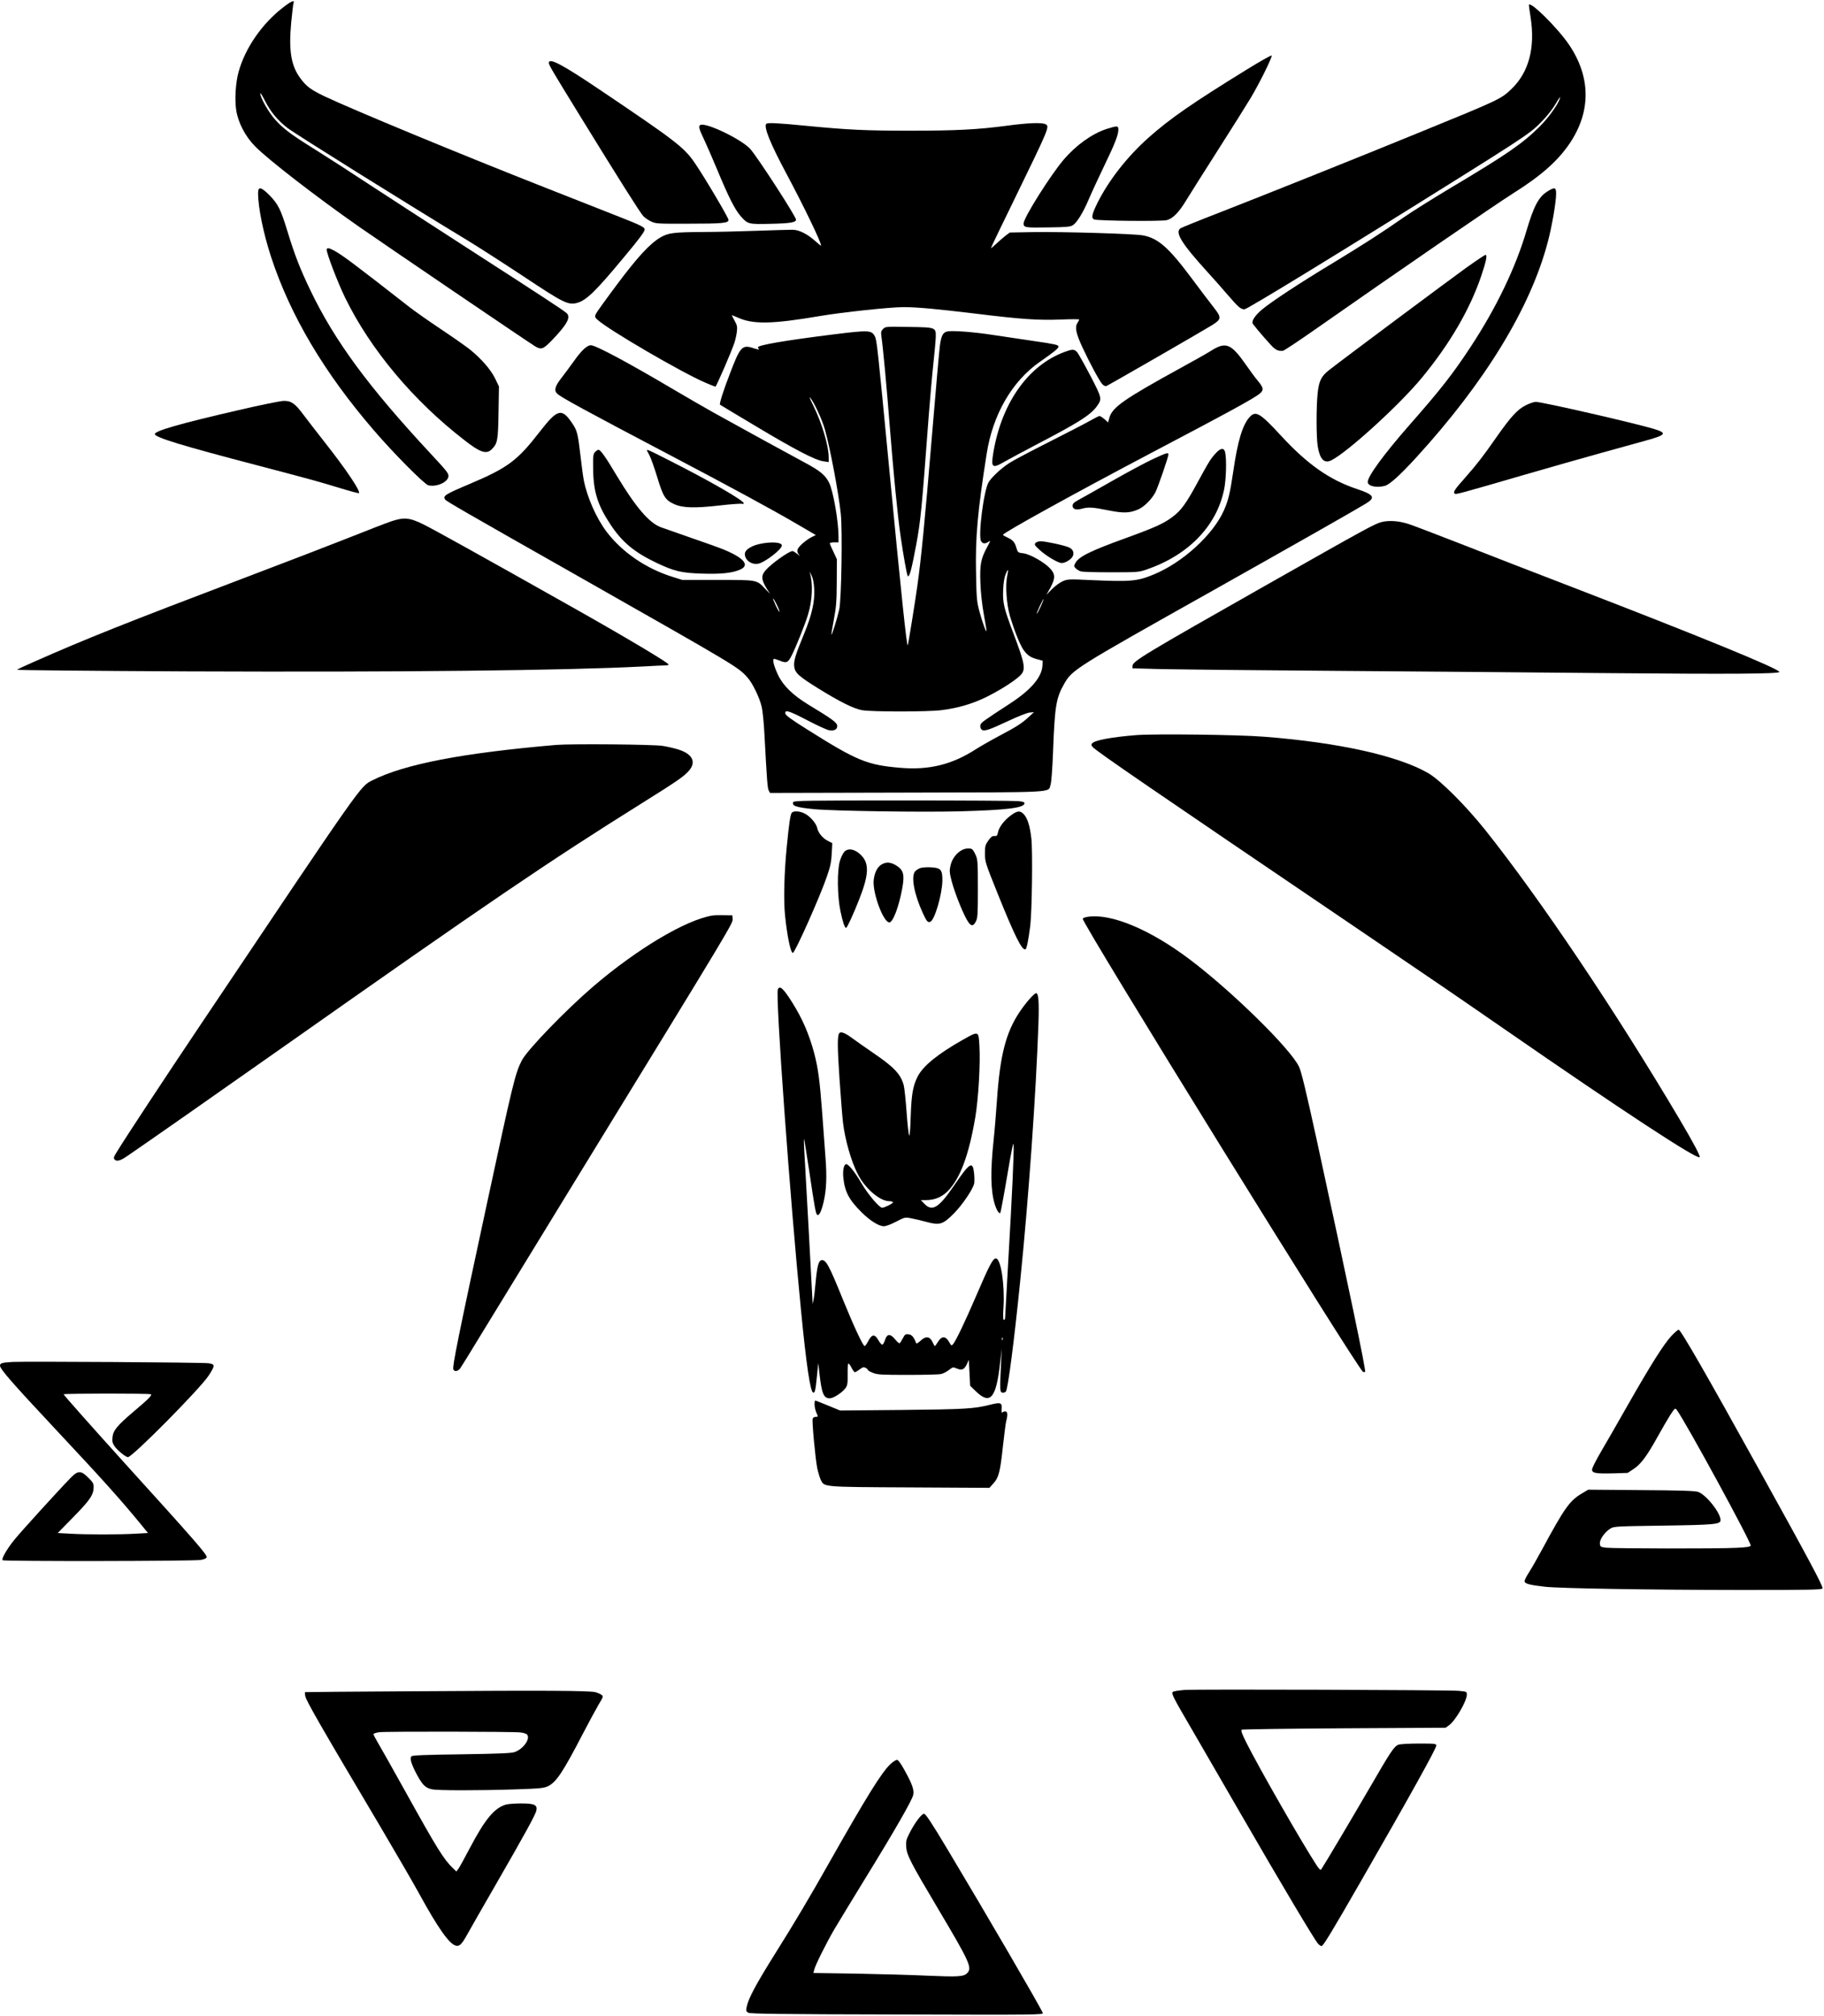 <?xml version="1.0" encoding="UTF-8" standalone="yes"?>
<svg version="1.0" xmlns="http://www.w3.org/2000/svg" width="1256pt" height="1388pt" viewBox="0 0 1675 1851" preserveAspectRatio="xMidYMid meet">
  <g transform="translate(0,1851) scale(0.1,-0.1)" fill="#000000" stroke="none">
    <path d="M2605 18446 c-196 -149 -353 -375 -414 -596 -27 -96 -37 -253 -22
-350 17 -115 84 -244 175 -335 122 -123 552 -456 946 -732 206 -144 1564
-1067 1621 -1101 59 -36 76 -30 156 52 139 145 176 211 138 249 -22 23 -231
159 -910 597 -335 216 -745 482 -910 590 -165 109 -381 248 -480 310 -227 141
-300 195 -375 278 -60 65 -140 205 -140 244 0 11 20 -21 45 -71 50 -98 115
-177 205 -246 73 -56 1099 -697 1651 -1031 102 -62 335 -212 518 -333 367
-244 408 -264 491 -242 85 23 174 110 437 428 137 164 183 227 183 246 0 21
-36 39 -255 125 -99 39 -394 155 -655 258 -776 305 -1780 721 -2028 839 -127
61 -167 90 -222 164 -87 115 -110 256 -86 513 9 91 18 173 22 182 11 29 -20
17 -91 -38z"/>
    <path d="M14040 18462 c0 -5 7 -55 16 -113 43 -279 -17 -502 -174 -654 -99
-95 -105 -98 -862 -407 -532 -218 -1424 -575 -1835 -735 -176 -68 -331 -131
-344 -139 -55 -37 10 -141 254 -409 50 -55 133 -148 184 -208 94 -109 115
-127 149 -127 25 0 877 521 1982 1213 447 280 564 356 651 423 80 61 177 170
223 248 41 70 52 82 36 40 -23 -58 -107 -173 -185 -250 -156 -154 -297 -251
-800 -551 -176 -105 -376 -231 -445 -279 -185 -130 -376 -253 -650 -419 -304
-183 -566 -356 -652 -428 -67 -57 -99 -109 -82 -132 35 -48 171 -204 193 -221
26 -21 47 -28 82 -25 9 0 140 87 290 192 770 539 1658 1149 1826 1255 259 163
411 299 520 461 194 291 192 606 -8 902 -106 157 -369 416 -369 363z"/>
    <path d="M11445 17869 c-496 -306 -700 -447 -898 -623 -195 -174 -363 -388
-468 -597 -52 -105 -60 -142 -31 -154 31 -13 623 -19 668 -6 55 15 111 72 176
180 29 47 158 253 288 456 130 204 266 420 303 482 77 127 201 377 195 393 -2
6 -107 -53 -233 -131z"/>
    <path d="M5040 17932 c0 -18 26 -63 293 -497 350 -569 549 -884 575 -910 15
-16 47 -37 72 -49 43 -20 61 -21 330 -20 324 0 380 5 380 35 0 20 -226 402
-312 526 -97 141 -175 201 -888 681 -332 223 -450 285 -450 234z"/>
    <path d="M7037 17373 c-26 -26 37 -182 185 -458 163 -306 318 -627 318 -660 0
-4 -25 16 -55 43 -66 60 -145 101 -200 102 -22 1 -173 -3 -335 -9 -162 -6
-383 -11 -490 -11 -275 -2 -323 -8 -395 -50 -98 -58 -210 -179 -401 -435 -98
-131 -185 -252 -192 -267 -11 -26 -10 -31 15 -54 98 -91 775 -486 991 -578 46
-20 87 -36 92 -36 8 0 148 322 175 405 9 28 19 73 22 102 5 43 1 59 -21 98
-14 26 -26 49 -26 51 0 1 24 -8 53 -21 142 -65 315 -62 762 14 201 34 640 81
762 81 123 0 308 -17 663 -60 423 -52 577 -62 783 -54 92 4 167 4 167 0 0 -4
-7 -18 -16 -32 -25 -38 -13 -95 44 -219 69 -149 159 -315 185 -343 12 -13 28
-20 36 -17 25 10 901 515 974 561 86 55 86 68 9 166 -32 40 -123 161 -203 268
-209 280 -306 364 -445 389 -83 15 -736 34 -1001 30 l-220 -4 -39 -29 c-21
-16 -60 -50 -86 -75 -27 -25 -48 -42 -48 -38 0 4 97 206 216 449 318 653 324
667 286 687 -33 18 -164 13 -362 -14 -266 -35 -466 -45 -885 -45 -408 0 -569
8 -952 45 -264 26 -355 30 -366 18z"/>
    <path d="M6433 17363 c-21 -8 -15 -35 28 -124 22 -46 79 -176 126 -289 103
-248 161 -364 215 -425 65 -74 71 -75 276 -70 180 4 232 13 232 38 0 29 -357
580 -421 650 -82 89 -402 243 -456 220z"/>
    <path d="M10162 17326 c-134 -44 -280 -148 -395 -283 -120 -141 -367 -533
-367 -584 0 -39 13 -41 237 -37 156 2 193 6 215 20 39 25 96 119 148 242 26
61 89 197 139 301 98 202 131 286 131 335 0 37 -9 37 -108 6z"/>
    <path d="M2370 16737 c0 -132 49 -372 120 -588 176 -536 487 -1061 942 -1589
179 -209 465 -497 501 -506 76 -18 180 28 185 82 3 27 -16 50 -164 209 -572
615 -881 1035 -1104 1500 -96 200 -144 324 -210 540 -62 203 -85 250 -166 333
-77 77 -104 82 -104 19z"/>
    <path d="M14208 16751 c-79 -50 -123 -134 -189 -356 -99 -339 -279 -713 -514
-1070 -165 -251 -278 -395 -564 -720 -233 -266 -381 -468 -381 -521 0 -38 82
-56 158 -35 45 13 137 96 290 263 630 690 1047 1372 1206 1978 38 144 76 364
76 443 0 58 -14 61 -82 18z"/>
    <path d="M3000 16218 c0 -38 103 -306 170 -443 232 -474 624 -943 1095 -1307
146 -114 202 -132 251 -83 53 53 58 81 62 338 l4 238 -35 73 c-39 81 -129 185
-237 271 -36 28 -154 111 -262 183 -108 72 -236 162 -285 200 -253 198 -406
316 -511 395 -166 126 -252 172 -252 135z"/>
    <path d="M13468 16054 c-145 -104 -1112 -824 -1260 -940 -74 -57 -96 -100
-108 -216 -13 -123 -13 -406 1 -487 19 -117 59 -159 122 -129 144 69 626 507
833 758 257 311 444 631 548 941 44 131 56 189 37 189 -5 0 -83 -52 -173 -116z"/>
    <path d="M8110 15490 c-19 -19 -21 -29 -16 -69 15 -102 47 -447 76 -816 36
-453 73 -834 101 -1024 25 -171 57 -353 65 -360 15 -16 35 58 78 289 41 225
49 303 116 1200 12 151 30 358 41 459 11 101 21 211 22 243 2 93 5 92 -247 96
-210 4 -215 3 -236 -18z"/>
    <path d="M7650 15439 c-440 -55 -690 -98 -690 -118 0 -4 5 -12 10 -17 6 -6
-17 -2 -51 9 -103 34 -121 16 -214 -228 -62 -160 -101 -283 -93 -291 2 -2 152
-92 333 -200 361 -216 544 -311 618 -320 l47 -7 0 42 c0 107 -61 313 -141 476
-28 55 -41 89 -30 75 38 -46 111 -204 136 -293 48 -170 126 -583 146 -774 16
-158 6 -784 -14 -878 -17 -78 -67 -239 -72 -233 -2 1 8 64 22 138 22 116 26
164 27 345 l1 210 -32 69 c-18 37 -33 72 -33 77 0 5 18 9 40 9 l40 0 0 54 c0
140 -48 415 -86 493 -33 68 -83 110 -214 180 -122 65 -640 349 -848 465 -79
44 -236 135 -350 202 -429 254 -731 416 -776 416 -35 0 -87 -48 -158 -149 -34
-47 -85 -117 -115 -155 -56 -72 -67 -111 -37 -140 31 -32 261 -157 1029 -561
567 -298 952 -507 1184 -643 l163 -95 -35 -17 c-55 -27 -127 -90 -133 -117 -4
-16 0 -31 12 -46 14 -15 10 -14 -14 6 -19 15 -38 27 -44 27 -32 0 -194 -115
-246 -175 -43 -48 -42 -85 3 -160 l36 -58 -43 45 c-80 85 -70 83 -438 83
l-325 0 -89 28 c-244 76 -464 227 -607 416 -93 124 -176 311 -208 471 -6 30
-20 134 -31 230 -23 196 -30 226 -73 290 -98 146 -136 137 -298 -71 -209 -270
-293 -333 -649 -484 -227 -96 -244 -108 -222 -142 9 -15 195 -122 1197 -690
1492 -847 1492 -847 1579 -944 46 -51 110 -182 131 -270 8 -35 20 -149 25
-254 23 -430 28 -492 39 -513 l12 -23 1252 3 c1394 3 1301 -2 1324 71 8 22 17
147 23 300 16 427 28 496 102 627 75 131 94 143 1342 844 801 451 1321 746
1429 812 91 55 74 82 -80 133 -253 84 -457 227 -700 491 -190 206 -231 231
-285 173 -67 -71 -112 -219 -153 -503 -29 -197 -46 -267 -86 -357 -100 -225
-381 -481 -649 -590 -149 -61 -207 -66 -585 -49 -192 9 -202 8 -248 -12 -26
-12 -70 -44 -98 -73 l-50 -51 36 64 c46 85 47 125 1 175 -52 58 -185 134 -247
142 -51 6 -52 7 -65 49 -15 54 -33 74 -84 97 -22 10 -40 21 -40 24 0 18 669
387 1360 751 732 385 957 508 1002 549 35 31 31 52 -25 119 -20 23 -66 86
-103 139 -140 201 -187 219 -328 129 -31 -20 -152 -88 -269 -152 -528 -290
-633 -364 -660 -461 l-11 -42 -33 30 c-19 16 -39 29 -46 29 -7 0 -48 -21 -92
-46 -44 -25 -213 -112 -375 -194 -162 -82 -324 -167 -359 -190 -75 -48 -163
-130 -192 -177 -44 -70 -98 -489 -70 -541 14 -26 38 -28 69 -6 20 14 18 8 -12
-48 -59 -108 -69 -161 -63 -328 3 -90 15 -199 31 -288 14 -78 26 -148 25 -155
-1 -23 -41 88 -66 183 -23 87 -26 118 -30 352 -7 326 15 567 98 1093 56 359
233 664 486 841 139 97 173 125 173 142 0 15 -29 22 -222 50 -123 18 -295 44
-383 57 -173 27 -376 42 -418 31 -39 -9 -54 -41 -66 -131 -6 -44 -38 -406 -71
-805 -69 -829 -101 -1151 -136 -1400 -23 -164 -81 -523 -88 -545 -8 -26 -62
486 -171 1630 -106 1107 -113 1172 -131 1206 -30 58 -53 59 -384 18z m1599
-2220 c-18 -83 -6 -257 25 -364 40 -135 93 -268 126 -314 36 -50 66 -69 127
-85 l48 -13 -2 -43 c-5 -107 -104 -223 -293 -347 -258 -168 -271 -178 -277
-201 -3 -15 0 -30 10 -40 22 -21 63 -8 251 80 82 39 167 72 190 75 l41 4 -45
-42 c-65 -60 -114 -92 -272 -175 -77 -41 -175 -97 -217 -124 -221 -142 -431
-193 -697 -170 -303 26 -395 64 -855 354 -145 91 -195 128 -197 144 -6 38 31
27 202 -62 90 -47 179 -88 199 -91 48 -9 79 8 75 43 -3 28 -50 62 -265 192
-142 87 -231 173 -278 272 -39 82 -55 148 -36 148 6 0 28 -7 48 -15 65 -27 79
-22 113 46 39 77 122 283 149 372 42 137 48 287 17 392 -4 11 3 0 15 -25 15
-31 23 -71 26 -130 6 -114 -21 -235 -93 -410 -80 -194 -96 -248 -91 -299 7
-60 40 -90 227 -206 198 -122 319 -182 395 -196 85 -16 606 -16 730 0 150 19
277 56 401 115 120 58 263 147 319 200 58 55 52 98 -63 401 -84 224 -95 269
-90 390 3 65 11 115 23 143 23 56 28 48 14 -19z m-2115 -263 c15 -30 26 -59
24 -64 -1 -5 -17 22 -35 60 -38 81 -29 84 11 4z m2423 -15 c-18 -38 -33 -68
-36 -66 -4 5 56 135 63 135 2 0 -10 -31 -27 -69z"/>
    <path d="M9810 15290 c-348 -110 -607 -460 -687 -930 -25 -146 -13 -156 102
-89 39 22 178 97 310 166 364 190 477 261 535 339 52 72 52 73 -58 286 -56
106 -110 203 -122 216 -22 23 -38 26 -80 12z"/>
    <path d="M2190 14744 c-547 -126 -774 -192 -768 -221 6 -31 260 -108 933 -284
502 -132 551 -145 768 -211 92 -28 170 -49 173 -46 17 17 -116 215 -307 458
-80 102 -172 221 -205 265 -75 101 -110 125 -178 124 -28 0 -215 -38 -416 -85z"/>
    <path d="M14012 14789 c-77 -38 -138 -105 -274 -299 -121 -174 -177 -245 -285
-368 -92 -103 -110 -129 -95 -144 10 -10 21 -8 622 167 234 68 558 160 720
205 162 45 351 97 419 116 184 51 194 68 64 107 -181 54 -1023 247 -1080 247
-16 0 -57 -14 -91 -31z"/>
    <path d="M11169 14353 c-50 -53 -64 -75 -169 -268 -108 -200 -154 -263 -235
-323 -80 -60 -162 -97 -427 -193 -329 -119 -433 -171 -464 -231 -13 -25 -13
-29 6 -48 11 -11 32 -23 47 -27 16 -5 141 -8 278 -8 238 0 253 1 320 24 387
132 647 400 716 736 19 90 24 275 10 340 -9 44 -39 44 -82 -2z"/>
    <path d="M5464 14359 c-17 -19 -19 -36 -17 -158 2 -205 42 -332 159 -507 106
-161 218 -254 418 -350 166 -79 231 -95 421 -101 174 -6 281 5 352 37 94 41
32 111 -169 191 -29 12 -154 56 -278 99 -124 43 -251 88 -282 99 -108 41 -229
183 -400 466 -106 178 -153 245 -172 245 -7 0 -21 -9 -32 -21z"/>
    <path d="M5940 14376 c0 -2 11 -23 24 -47 13 -24 45 -114 71 -199 54 -179 74
-211 154 -248 78 -36 187 -40 422 -13 103 12 194 18 203 15 9 -3 16 -1 16 5 0
25 -312 205 -668 385 -196 100 -222 112 -222 102z"/>
    <path d="M10590 14296 c-63 -29 -233 -120 -377 -202 -144 -82 -284 -161 -312
-176 -40 -22 -51 -33 -51 -53 0 -31 32 -41 86 -26 58 16 99 14 241 -15 141
-28 194 -26 275 8 54 23 126 95 159 159 23 46 119 324 119 346 0 21 -18 15
-140 -41z"/>
    <path d="M3590 13722 c-47 -16 -215 -81 -375 -145 -159 -63 -598 -232 -975
-375 -1090 -414 -1447 -556 -1935 -772 -77 -34 -144 -65 -148 -70 -5 -4 699
-11 1565 -15 1964 -8 3462 8 4178 45 102 6 197 10 213 10 15 0 27 4 27 8 0 15
-385 245 -880 524 -823 464 -1291 724 -1376 765 -125 61 -175 65 -294 25z"/>
    <path d="M12690 13717 c-62 -14 -145 -60 -1045 -570 -1141 -647 -1245 -709
-1245 -752 l0 -22 258 -7 c141 -3 858 -11 1592 -16 734 -5 1873 -15 2530 -21
1113 -10 1560 -7 1560 11 0 28 -727 326 -1905 780 -302 116 -746 288 -985 382
-239 93 -468 181 -508 194 -89 30 -179 38 -252 21z"/>
    <path d="M9509 13524 c-12 -15 -7 -22 37 -63 63 -57 170 -121 204 -121 32 0
85 32 100 60 17 33 4 66 -32 83 -41 19 -216 57 -262 57 -19 0 -39 -7 -47 -16z"/>
    <path d="M7000 13520 c-94 -16 -160 -56 -160 -97 0 -56 61 -101 123 -89 60 11
217 132 217 167 0 28 -80 36 -180 19z"/>
    <path d="M10436 11760 c-228 -18 -383 -47 -407 -76 -9 -11 -8 -19 6 -34 37
-41 529 -378 2405 -1650 771 -523 927 -630 1390 -950 1069 -740 1754 -1189
1778 -1166 9 9 -59 136 -186 351 -588 993 -1274 2014 -1780 2650 -180 226
-417 463 -527 526 -275 159 -821 281 -1505 334 -235 19 -1003 28 -1174 15z"/>
    <path d="M5110 11670 c-862 -74 -1393 -176 -1690 -325 -113 -57 -77 -7 -1572
-2235 -343 -511 -695 -1046 -770 -1169 -35 -56 -38 -65 -25 -79 20 -19 52 -11
113 31 172 117 845 588 1450 1014 1872 1318 2420 1691 3279 2228 326 204 382
243 429 295 74 82 36 159 -102 200 -37 11 -98 25 -137 31 -89 14 -835 20 -975
9z"/>
    <path d="M7284 11145 c-14 -35 27 -49 191 -65 180 -17 988 -29 1339 -20 431
12 586 31 594 72 2 12 -11 17 -59 22 -34 3 -511 6 -1061 6 -864 0 -999 -2
-1004 -15z"/>
    <path d="M7271 11047 c-13 -16 -25 -97 -46 -312 -24 -241 -30 -491 -16 -630
20 -196 52 -345 72 -345 19 0 254 527 314 706 30 86 39 130 43 206 l5 96 -41
21 c-48 24 -89 75 -98 119 -8 41 -66 108 -115 132 -44 23 -102 26 -118 7z"/>
    <path d="M9279 11020 c-60 -45 -106 -107 -115 -155 -5 -28 -10 -33 -32 -32
-20 2 -32 -8 -56 -41 -28 -40 -31 -51 -31 -120 0 -75 3 -85 118 -371 157 -390
225 -526 255 -507 11 7 27 90 43 216 16 132 23 692 10 801 -13 115 -35 185
-69 222 -35 37 -60 34 -123 -13z"/>
    <path d="M8835 10705 c-50 -25 -93 -82 -106 -141 -11 -47 -10 -65 8 -137 24
-94 89 -265 136 -352 38 -72 63 -79 89 -25 16 31 18 67 18 300 0 245 -2 268
-21 310 -11 24 -25 48 -32 52 -19 12 -60 9 -92 -7z"/>
    <path d="M7753 10688 c-12 -13 -30 -50 -40 -83 -27 -89 -24 -324 5 -462 22
-104 39 -153 52 -153 9 0 70 133 121 264 87 221 92 324 21 399 -56 60 -123 74
-159 35z"/>
    <path d="M8094 10571 c-38 -23 -64 -76 -71 -144 -11 -117 89 -387 144 -387 33
0 88 144 119 316 22 123 11 164 -53 205 -54 34 -95 37 -139 10z"/>
    <path d="M8454 10540 c-17 -5 -39 -19 -50 -31 -40 -44 -10 -210 71 -385 35
-76 45 -87 68 -78 40 15 108 248 111 376 1 101 -13 119 -105 124 -35 2 -78 -1
-95 -6z"/>
    <path d="M6540 10103 c-246 -42 -690 -307 -1091 -650 -254 -218 -611 -587
-658 -682 -60 -118 -80 -200 -320 -1316 -263 -1220 -318 -1493 -308 -1519 10
-25 44 -19 65 12 11 15 89 142 174 282 85 140 498 815 918 1500 1423 2321
1412 2303 1408 2345 l-3 30 -80 1 c-44 1 -91 0 -105 -3z"/>
    <path d="M9986 10091 c-22 -3 -41 -11 -43 -17 -12 -35 2530 -4144 2574 -4161
8 -3 16 -3 19 0 10 10 -151 779 -446 2137 -98 448 -140 621 -161 665 -78 165
-618 695 -1006 987 -365 275 -724 424 -937 389z"/>
    <path d="M7143 9424 c-23 -60 113 -1939 213 -2949 48 -495 85 -744 111 -752
16 -6 22 19 35 150 l12 121 12 -104 c20 -176 38 -220 94 -220 33 0 115 53 144
93 18 25 21 42 20 128 -1 54 2 99 7 99 5 0 18 -18 29 -40 11 -22 25 -40 31
-40 6 0 25 12 44 26 28 21 37 23 54 14 12 -6 21 -15 21 -20 0 -4 21 -17 48
-27 41 -16 79 -18 317 -18 149 0 286 3 306 8 20 4 53 21 73 37 36 28 38 28 72
14 47 -20 68 -11 92 38 l19 41 6 -119 6 -119 54 -52 c131 -126 185 -62 221
262 l15 130 -7 -145 c-11 -239 -10 -255 14 -258 11 -2 26 3 31 10 19 23 75
453 132 1018 76 744 145 1719 167 2356 7 205 1 284 -21 284 -18 0 -95 -87
-153 -174 -125 -188 -179 -397 -207 -811 -9 -126 -22 -288 -30 -360 -31 -290
-28 -464 9 -590 17 -56 41 -94 52 -83 3 4 32 157 63 340 39 233 57 320 59 288
5 -62 -14 -469 -49 -1070 -16 -278 -29 -513 -29 -522 0 -10 -5 -18 -11 -18 -8
0 -9 33 -4 113 13 211 -24 452 -70 452 -27 0 -60 -63 -181 -345 -104 -242
-187 -414 -212 -443 -14 -16 -17 -15 -36 20 -32 56 -67 57 -101 4 -14 -23 -27
-41 -30 -41 -3 0 -13 17 -22 38 -25 52 -63 56 -110 10 -20 -18 -37 -28 -39
-23 -22 58 -41 80 -71 83 -28 3 -34 -1 -52 -37 -12 -22 -25 -42 -29 -45 -5 -3
-23 12 -41 34 -44 55 -74 55 -93 -2 -7 -23 -18 -43 -25 -45 -6 -2 -21 14 -34
36 -37 66 -62 63 -100 -11 -11 -21 -24 -38 -29 -38 -15 0 -100 183 -199 426
-129 319 -157 370 -198 362 -26 -5 -39 -55 -53 -203 -6 -71 -15 -146 -20 -165
l-8 -35 -1 33 c-1 41 -68 1263 -76 1392 -3 51 -4 92 -1 90 2 -3 23 -131 46
-285 52 -352 62 -408 77 -412 17 -6 38 40 58 127 24 108 29 224 16 395 -6 83
-20 272 -31 420 -22 296 -38 413 -75 551 -47 172 -107 311 -200 459 -82 130
-116 161 -132 119z m2064 -3216 c-3 -8 -6 -5 -6 6 -1 11 2 17 5 13 3 -3 4 -12
1 -19z"/>
    <path d="M7706 9021 c-17 -27 -16 -130 3 -413 12 -172 26 -353 32 -403 18
-158 76 -362 138 -480 68 -131 202 -245 288 -245 18 0 33 -5 33 -10 0 -12 -76
-49 -99 -50 -26 0 -127 118 -189 223 -62 106 -119 177 -141 177 -21 0 -33 -53
-27 -120 13 -133 52 -207 169 -323 78 -77 158 -127 204 -127 18 0 67 18 112
42 80 41 81 42 138 31 32 -6 97 -21 144 -34 119 -32 148 -23 250 80 77 78 173
220 185 273 3 17 3 59 -1 95 -12 115 -39 99 -178 -105 -145 -213 -205 -251
-277 -177 l-34 35 45 0 c83 0 147 27 204 84 113 116 192 329 251 675 29 172
48 496 38 659 -8 137 -6 136 -149 56 -235 -133 -368 -241 -419 -341 -43 -86
-56 -163 -63 -367 -3 -110 -9 -182 -14 -173 -5 8 -16 106 -24 218 -8 112 -20
222 -26 244 -28 102 -88 166 -284 299 -71 49 -160 111 -196 138 -63 46 -101
59 -113 39z"/>
    <path d="M15347 6241 c-70 -77 -182 -253 -392 -621 -92 -162 -205 -359 -251
-437 -46 -78 -84 -153 -84 -167 0 -33 32 -39 198 -35 l129 4 56 37 c66 44 121
118 219 295 39 71 91 159 115 198 43 65 46 68 60 50 83 -112 689 -1225 680
-1248 -4 -10 -40 -16 -134 -20 -162 -9 -1120 -7 -1193 1 -53 7 -55 8 -58 38
-4 38 46 108 98 139 33 19 56 20 485 26 475 7 525 12 525 51 0 67 -134 235
-207 259 -28 9 -173 14 -523 16 l-485 4 -64 -38 c-107 -64 -156 -133 -361
-513 -40 -74 -92 -166 -116 -203 -24 -37 -44 -76 -44 -86 0 -23 48 -36 185
-51 137 -16 973 -29 1803 -30 640 0 743 2 748 15 7 18 -118 253 -579 1085
-490 885 -723 1290 -742 1290 -7 0 -38 -27 -68 -59z"/>
    <path d="M115 6004 c-97 -6 -115 -11 -115 -34 0 -31 111 -158 506 -580 439
-469 592 -639 787 -876 l66 -81 -112 -6 c-144 -9 -460 -9 -605 0 l-112 6 145
148 c152 155 184 203 185 273 0 33 -7 46 -49 87 -66 67 -96 67 -160 1 -115
-118 -466 -504 -520 -572 -68 -84 -120 -175 -107 -187 11 -11 1760 -9 1821 3
31 6 51 15 53 25 4 23 -103 147 -738 847 -320 354 -579 646 -576 649 8 8 793
9 802 0 11 -10 -24 -45 -158 -158 -151 -128 -190 -175 -195 -237 -4 -38 0 -54
19 -82 26 -38 102 -100 123 -100 41 0 665 631 742 750 60 93 59 103 -2 112
-52 8 -1677 18 -1800 12z"/>
    <path d="M7480 5615 c0 -20 7 -52 15 -72 19 -44 19 -43 -5 -43 -11 0 -24 -7
-27 -17 -8 -21 24 -365 42 -455 8 -37 22 -84 31 -104 34 -70 4 -68 819 -72
l731 -4 37 41 c49 54 62 107 87 341 12 107 25 211 30 230 16 57 13 90 -8 90
-10 0 -22 -4 -28 -10 -6 -6 -8 7 -6 34 5 57 -9 61 -106 37 -145 -37 -230 -42
-807 -48 l-570 -5 -112 46 c-61 25 -114 46 -117 46 -3 0 -6 -16 -6 -35z"/>
    <path d="M10878 2992 c-53 -4 -102 -12 -108 -18 -15 -15 3 -50 179 -351 76
-131 281 -485 456 -788 367 -635 668 -1140 698 -1172 11 -13 26 -23 33 -23 15
0 98 137 361 595 442 768 693 1220 693 1247 0 16 -14 18 -159 18 -87 0 -171
-5 -187 -10 -42 -15 -70 -58 -274 -410 -154 -265 -409 -695 -438 -737 -5 -8
-19 4 -42 40 -134 205 -525 887 -646 1128 -40 80 -50 110 -41 116 6 4 431 10
942 13 l930 5 32 23 c58 41 163 222 163 280 0 29 0 29 -77 36 -106 8 -2394 16
-2515 8z"/>
    <path d="M3805 2980 c-550 -3 -1002 -7 -1004 -8 -2 -1 -1 -17 2 -35 7 -42 135
-265 682 -1187 138 -234 303 -517 365 -630 173 -316 276 -461 336 -476 34 -9
55 13 106 105 23 42 139 245 258 451 272 472 368 647 376 686 10 51 -20 64
-141 64 -55 0 -117 -5 -137 -10 -107 -30 -193 -133 -333 -399 -48 -92 -96
-179 -106 -192 l-18 -24 -31 30 c-85 81 -144 176 -435 700 -122 220 -239 427
-259 460 -20 33 -36 65 -36 71 0 6 24 14 53 18 68 8 1226 6 1296 -2 33 -4 58
-13 64 -23 26 -42 -41 -132 -119 -158 -29 -10 -150 -15 -486 -20 -322 -4 -450
-9 -459 -18 -18 -18 -3 -70 49 -168 53 -97 78 -122 138 -135 49 -12 426 -12
766 -1 233 8 262 11 302 30 75 37 137 131 316 476 57 110 124 233 148 274 42
70 44 75 26 88 -10 7 -34 18 -54 24 -48 15 -458 17 -1665 9z"/>
    <path d="M8181 2315 c-81 -73 -220 -297 -567 -910 -170 -302 -316 -548 -490
-825 -185 -295 -253 -423 -268 -502 -6 -32 -4 -39 16 -50 18 -10 290 -14 1367
-16 1297 -4 1344 -3 1337 14 -19 50 -530 927 -873 1499 -152 254 -203 330
-218 330 -23 0 -89 -89 -136 -184 -27 -54 -31 -71 -27 -121 5 -75 41 -144 288
-560 297 -500 320 -550 271 -599 -32 -32 -82 -35 -361 -23 -146 7 -442 15
-657 19 l-393 6 6 26 c9 43 109 243 185 374 40 67 169 280 287 472 269 437
430 718 438 763 9 47 -7 94 -74 217 -38 70 -63 104 -74 105 -10 0 -36 -16 -57
-35z"/>
  </g>
</svg>